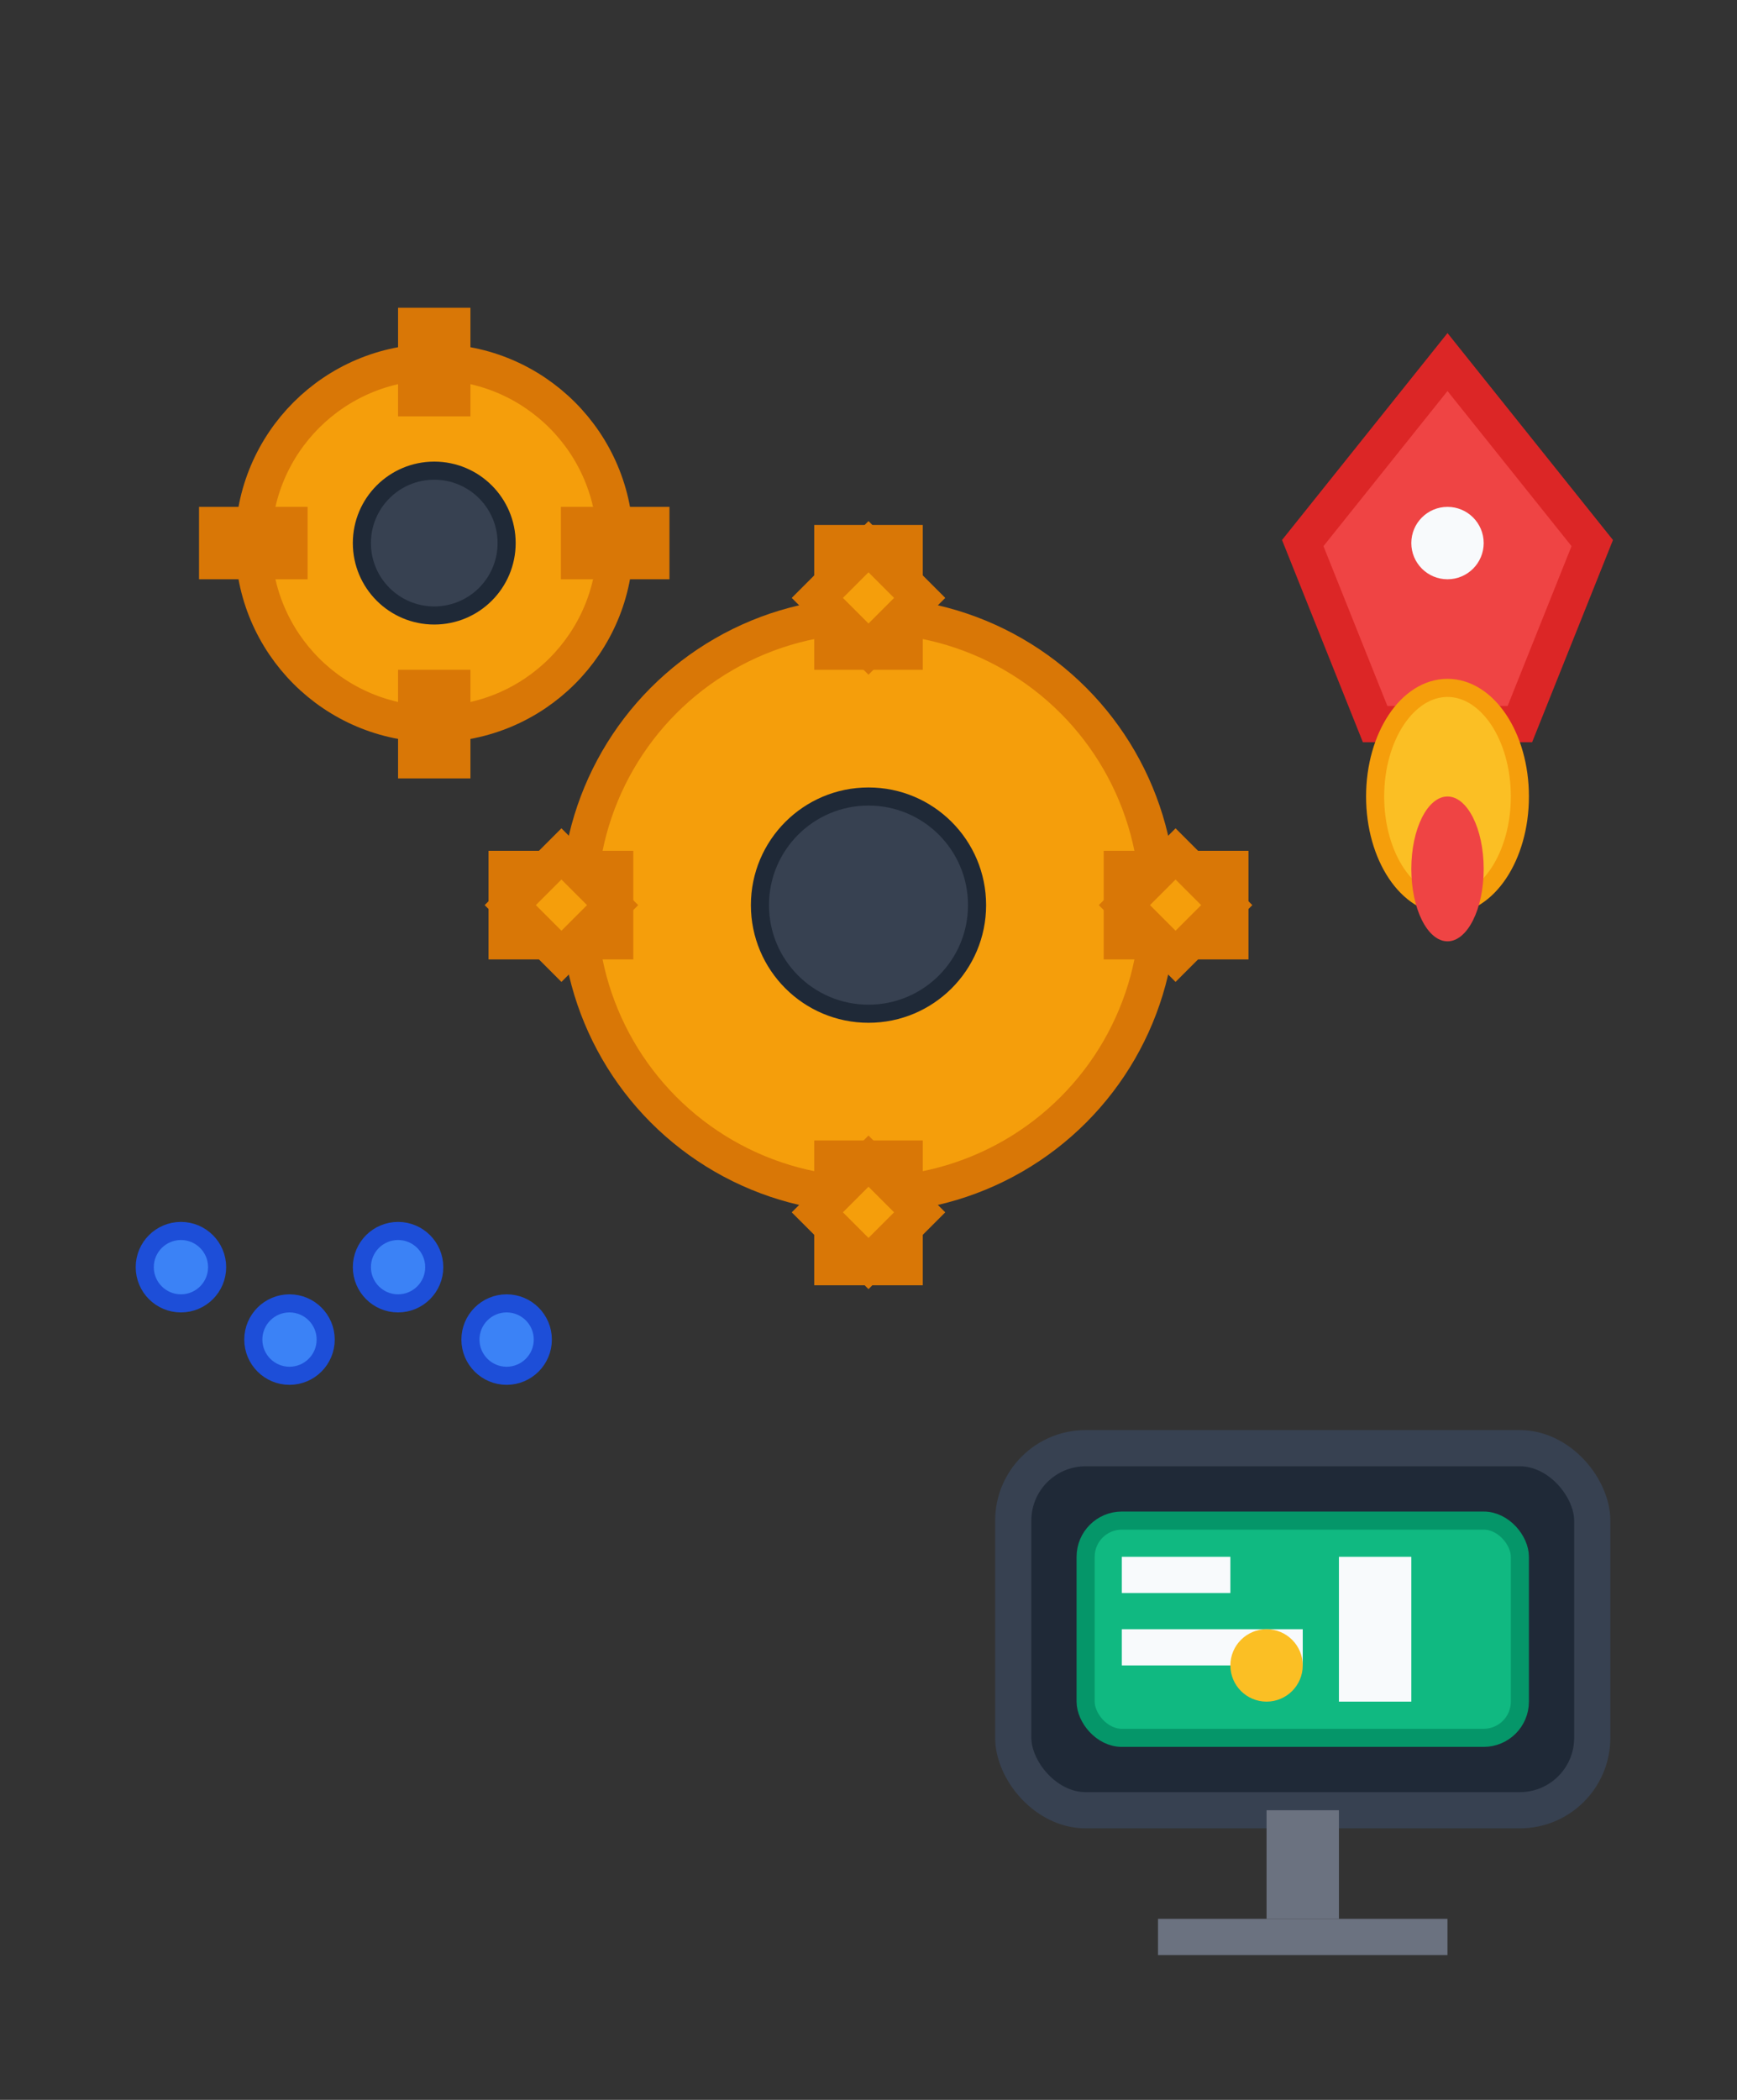 <svg width="48" height="58" viewBox="0 0 48 58" xmlns="http://www.w3.org/2000/svg">
  <rect x="0" y="0" width="48" height="58" fill="#333333" stroke="none"/>
  <defs>
    <style>
      .gear { fill: #f59e0b; stroke: #d97706; stroke-width: 1; }
      .gear-center { fill: #374151; stroke: #1f2937; stroke-width: 0.5; }
      .rocket { fill: #ef4444; stroke: #dc2626; stroke-width: 1; }
      .flame { fill: #fbbf24; stroke: #f59e0b; stroke-width: 0.5; }
      .data-flow { fill: #3b82f6; stroke: #1d4ed8; stroke-width: 0.5; }
      .monitor { fill: #1f2937; stroke: #374151; stroke-width: 1; }
      .screen { fill: #10b981; stroke: #059669; stroke-width: 0.5; }
      
      .rotate {
        animation: rotate 3s linear infinite;
      }
      
      .launch {
        animation: launch 2s ease-in-out infinite;
      }
      
      .flow {
        animation: flow 2.5s ease-in-out infinite;
      }
      
      .flicker {
        animation: flicker 1.5s ease-in-out infinite;
      }
      
      @keyframes rotate {
        from { transform: rotate(0deg); }
        to { transform: rotate(360deg); }
      }
      
      @keyframes launch {
        0%, 100% { transform: translateY(0px); }
        50% { transform: translateY(-8px); }
      }
      
      @keyframes flow {
        0% { transform: translateX(0px); opacity: 1; }
        100% { transform: translateX(20px); opacity: 0; }
      }
      
      @keyframes flicker {
        0%, 100% { opacity: 1; }
        50% { opacity: 0.6; }
      }
    </style>
  </defs>
  
  <!-- Main gear -->
  <g transform="translate(24, 25)" class="rotate">
    <circle cx="0" cy="0" r="8" class="gear"/>
    <!-- Gear teeth -->
    <rect x="-1" y="-10" width="2" height="3" class="gear"/>
    <rect x="-1" y="7" width="2" height="3" class="gear"/>
    <rect x="-10" y="-1" width="3" height="2" class="gear"/>
    <rect x="7" y="-1" width="3" height="2" class="gear"/>
    <rect x="-7" y="-7" width="2" height="2" class="gear" transform="rotate(45)"/>
    <rect x="5" y="-7" width="2" height="2" class="gear" transform="rotate(45)"/>
    <rect x="-7" y="5" width="2" height="2" class="gear" transform="rotate(45)"/>
    <rect x="5" y="5" width="2" height="2" class="gear" transform="rotate(45)"/>
    <circle cx="0" cy="0" r="3" class="gear-center"/>
  </g>
  
  <!-- Small gear -->
  <g transform="translate(12, 15)" class="rotate" style="animation-direction: reverse; animation-duration: 2s;">
    <circle cx="0" cy="0" r="5" class="gear"/>
    <rect x="-0.5" y="-6" width="1" height="2" class="gear"/>
    <rect x="-0.5" y="4" width="1" height="2" class="gear"/>
    <rect x="-6" y="-0.5" width="2" height="1" class="gear"/>
    <rect x="4" y="-0.5" width="2" height="1" class="gear"/>
    <circle cx="0" cy="0" r="2" class="gear-center"/>
  </g>
  
  <!-- Rocket -->
  <g class="launch">
    <polygon points="36,15 40,10 44,15 42,20 38,20" class="rocket"/>
    <circle cx="40" cy="15" r="1" fill="#f8fafc"/>
    
    <!-- Flame -->
    <ellipse cx="40" cy="22" rx="2" ry="3" class="flame flicker"/>
    <ellipse cx="40" cy="24" rx="1" ry="2" fill="#ef4444" class="flicker" style="animation-delay: 0.5s;"/>
  </g>
  
  <!-- Data flow particles -->
  <g class="flow">
    <circle cx="5" cy="35" r="1" class="data-flow"/>
    <circle cx="8" cy="37" r="1" class="data-flow" style="animation-delay: 0.3s;"/>
    <circle cx="11" cy="35" r="1" class="data-flow" style="animation-delay: 0.6s;"/>
    <circle cx="14" cy="37" r="1" class="data-flow" style="animation-delay: 0.9s;"/>
  </g>
  
  <!-- Monitor/Dashboard -->
  <rect x="28" y="40" width="16" height="10" rx="2" class="monitor"/>
  <rect x="30" y="42" width="12" height="6" rx="1" class="screen"/>
  
  <!-- Dashboard elements -->
  <rect x="31" y="43" width="3" height="1" fill="#f8fafc"/>
  <rect x="31" y="45" width="5" height="1" fill="#f8fafc"/>
  <rect x="37" y="43" width="2" height="4" fill="#f8fafc"/>
  <circle cx="35" cy="46" r="1" fill="#fbbf24" class="flicker"/>
  
  <!-- Monitor stand -->
  <rect x="35" y="50" width="2" height="3" fill="#6b7280"/>
  <rect x="32" y="53" width="8" height="1" fill="#6b7280"/>
</svg>